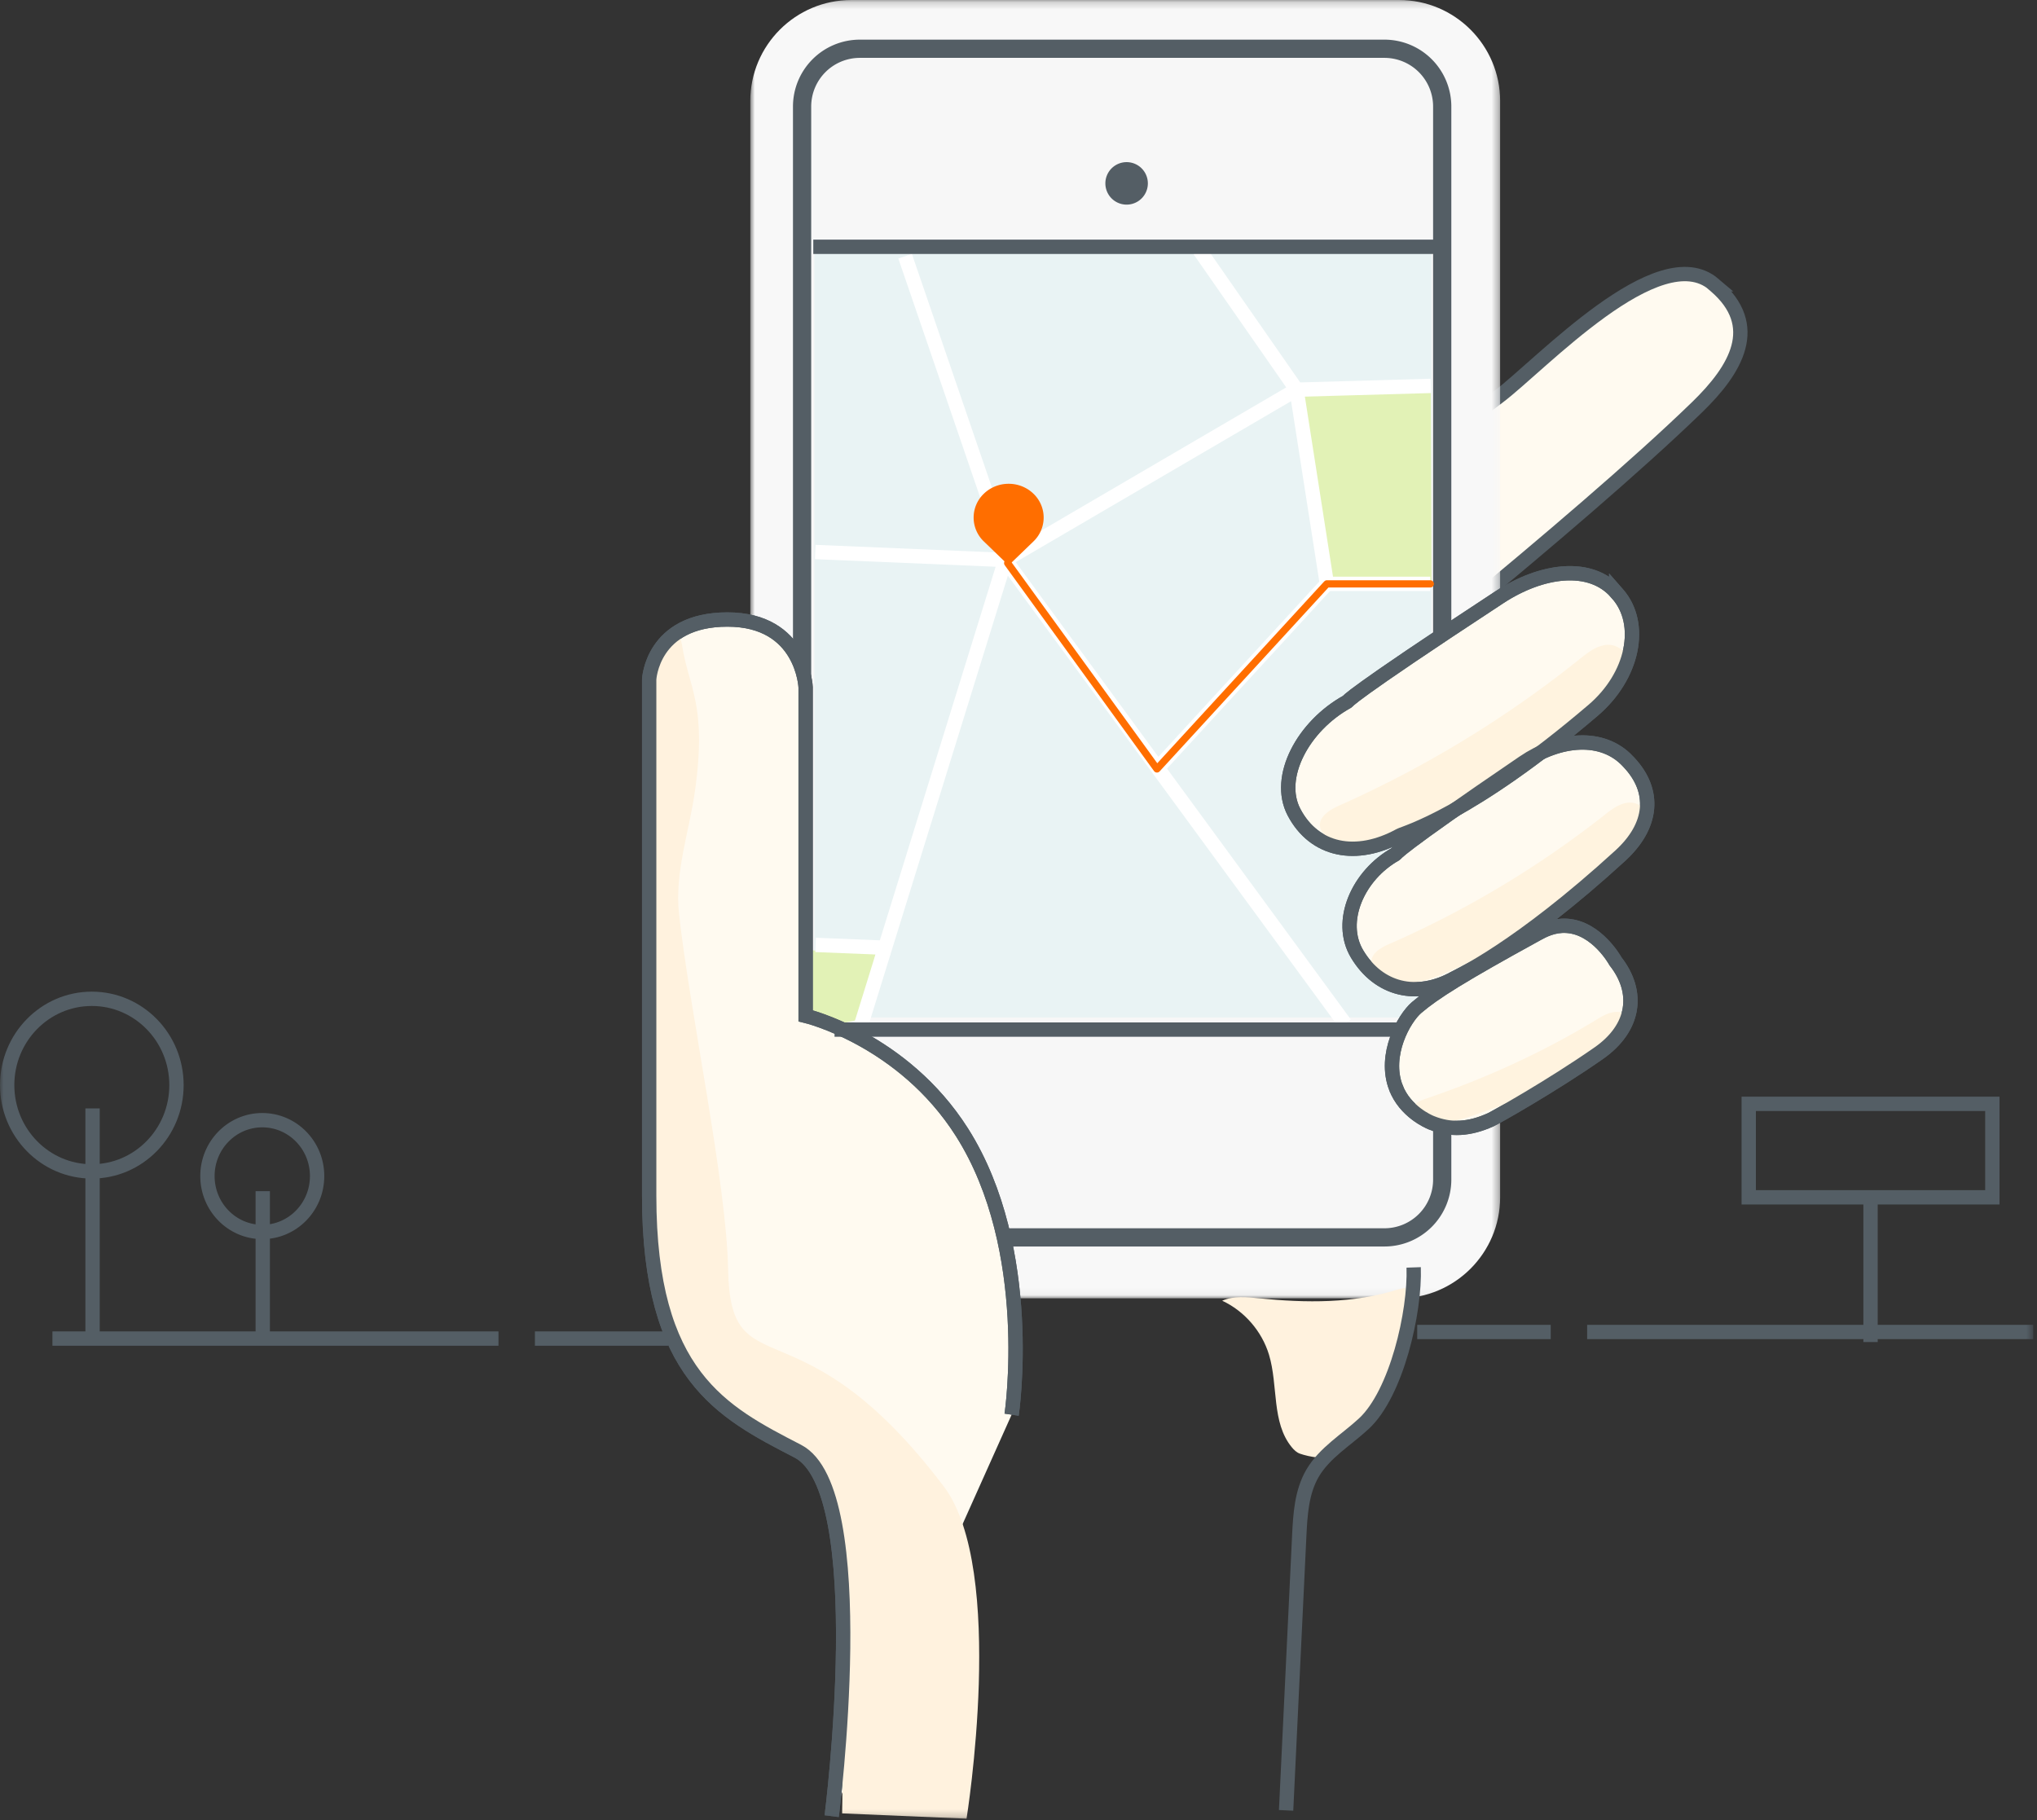 <svg width="282" height="252" viewBox="0 0 282 252" xmlns="http://www.w3.org/2000/svg" xmlns:xlink="http://www.w3.org/1999/xlink"><rect x="0" y="0" width="282" height="252" fill="#333333" stroke="none"/><title>858A102F-C8A5-4086-BD86-314B671893CB</title><defs><path id="a" d="M.868.186h103.809v179.767H.867z"/><path id="c" d="M0 252.814h281.474V1H0z"/></defs><g transform="translate(0 -1)" fill="none" fill-rule="evenodd"><path d="M237.255 40.357c.068.058.12.13.188.188 6.495 5.554 2.915 11.585-2.502 16.839-16.701 16.2-51.843 44.037-52.464 44.433-6.078 3.875-12.937 2.866-15.322-2.252-2.385-5.121.62-12.413 6.686-16.287.126-.081 12.338-11.33 33.603-27.343 5.833-4.393 22.205-22.054 29.81-15.578z" fill="#FFFAF0"/><path d="M237.255 40.357c-7.606-6.476-23.978 11.185-29.811 15.578-21.265 16.013-33.477 27.262-33.603 27.343-6.066 3.874-9.071 11.166-6.686 16.287 2.385 5.118 9.244 6.127 15.322 2.252.62-.396 35.763-28.233 52.464-44.433 5.417-5.254 8.997-11.285 2.502-16.84-.067-.056-.12-.13-.188-.187z" stroke="#545E65" stroke-width="1.984"/><g transform="translate(103 .814)"><mask id="b" fill="#fff"><use xlink:href="#a"/></mask><path d="M.868 165.953V14.186c0-7.732 6.268-14 14-14h75.809c7.732 0 14 6.268 14 14v151.767c0 7.732-6.268 14-14 14h-75.81c-7.731 0-14-6.268-14-14" fill="#F8F8F8" mask="url(#b)"/></g><path d="M191.66 172.327H119.04a8 8 0 0 1-8-8V15.751a8 8 0 0 1 8-8h72.618a8 8 0 0 1 8 8v148.576a8 8 0 0 1-8 8" fill="#F7F7F7"/><path d="M191.66 172.327H119.04a8 8 0 0 1-8-8V15.751a8 8 0 0 1 8-8h72.618a8 8 0 0 1 8 8v148.576a8 8 0 0 1-8 8z" stroke="#545E65" stroke-width="2.523"/><mask id="d" fill="#fff"><use xlink:href="#c"/></mask><path fill="#E9F3F4" mask="url(#d)" d="M112.739 141.874h85.436V36.017h-85.436z"/><path d="M225.384 106.424c-3.545-3.808-9.532-3.211-14.49.163-18.071 12.299-17.588 12.616-17.696 12.676-5.178 2.895-8.035 9.297-5.32 13.829 2.97 4.96 8.277 6.24 13.464 3.346.53-.295 8.872-4.077 22.949-16.944 4.566-4.174 4.926-8.951 1.263-12.887l-.17-.183" fill="#FFFAF0" mask="url(#d)"/><path d="M225.384 106.424c-3.545-3.808-9.532-3.211-14.49.163-18.071 12.299-17.588 12.616-17.696 12.676-5.178 2.895-8.035 9.297-5.32 13.829 2.97 4.96 8.277 6.24 13.464 3.346.53-.295 8.872-4.077 22.949-16.944 4.566-4.174 4.926-8.951 1.263-12.887l-.17-.183z" stroke="#545E65" stroke-width="1.984" mask="url(#d)"/><path d="M223.751 83.027c-3.558-4.045-10.297-3.19-16.178.667-21.436 14.06-20.93 14.39-21.057 14.46-6.076 3.34-9.929 10.439-7.373 15.303 2.798 5.324 8.582 6.545 14.67 3.204.622-.341 9.705-2.776 26.746-17.323 5.526-4.718 7.038-11.937 3.363-16.116l-.171-.195" fill="#FFFAF0" mask="url(#d)"/><path d="M223.751 83.027c-3.558-4.045-10.297-3.19-16.178.667-21.436 14.06-20.93 14.39-21.057 14.46-6.076 3.34-9.929 10.439-7.373 15.303 2.798 5.324 8.582 6.545 14.67 3.204.622-.341 9.705-2.776 26.746-17.323 5.526-4.718 7.038-11.937 3.363-16.116l-.171-.195z" stroke="#545E65" stroke-width="1.984" mask="url(#d)"/><path d="M153.026 26.39a2.941 2.941 0 1 1 5.882.001 2.941 2.941 0 0 1-5.882 0" fill="#545E65" mask="url(#d)"/><path fill="#E2F2B6" mask="url(#d)" d="M187.998 54.589l10.082-.158.105 26.99-14.756-.21-4.254-25.678zM112.147 132.566l9.058.551-1.995 9.006-5.251 1.076-2.442-2.441z"/><path d="M138.323 74.49l-13.022-38.017" stroke="#FFF" stroke-width="1.984" mask="url(#d)"/><g mask="url(#d)"><path d="M115.14 252.469s5.776-45.123-4.693-50.537c-10.468-5.415-20.575-10.468-20.575-35.376V95.08s.36-8.302 10.83-8.302c10.467 0 10.828 9.386 10.828 9.386v45.483s13.453 3.198 21.66 16.154c10.287 16.244 6.858 39.076 6.858 39.076" fill="#FFFAF0"/><path d="M115.14 252.469s5.776-45.123-4.693-50.537c-10.468-5.415-20.575-10.468-20.575-35.376V95.08s.36-8.302 10.83-8.302c10.467 0 10.828 9.386 10.828 9.386v45.483s13.453 3.198 21.66 16.154c10.287 16.244 6.858 39.076 6.858 39.076" stroke="#545E65" stroke-width="1.984"/></g><path d="M133.807 252.814s5.572-34.478-3.15-45.999c-20.04-26.468-29.549-13.106-29.857-30.043-.22-12.112-5.362-36.029-6.796-49.247-.624-5.756 1.401-11.28 2.206-17.013 1.68-11.973-.84-14.178-1.786-20.164-.995-6.306-5.935 5.473-5.146 11.972 1.933 15.908 1.051 75.825 1.051 75.825s3.298 16.661 20.584 24.574c6.718 3.076 5.671 49.36 5.671 49.36l17.223.735z" fill="#FFF2DE" mask="url(#d)"/><path d="M115.14 252.469s5.776-45.123-4.693-50.537c-10.468-5.415-20.575-10.468-20.575-35.376V95.08s.36-8.302 10.83-8.302c10.467 0 10.828 9.386 10.828 9.386v45.484s13.453 3.196 21.66 16.153c10.287 16.244 6.858 39.076 6.858 39.076" stroke="#545E65" stroke-width="1.984" mask="url(#d)"/><path stroke="#FFF" stroke-width="1.984" mask="url(#d)" d="M112.856 77.43l26.308 1.103L119 143.593"/><path stroke="#FFF" stroke-width="1.984" mask="url(#d)" d="M198.08 54.431l-18.59.525-40.327 23.577 47.05 64.22"/><path stroke="#FFF" stroke-width="1.984" mask="url(#d)" d="M160.167 107.466l23.525-25.625-4.2-26.885-13.444-19.324"/><path d="M197.312 143.554h-81.779" stroke="#545E65" stroke-width="1.984" stroke-linejoin="bevel" mask="url(#d)"/><path d="M193.24 151.573c1.268 3.333 4.546 4.73 4.897 4.873 2.72 1.111 5.322.911 8.238-.407.554-.25 8.268-4.557 14.93-9.199 5.076-3.536 5.66-8.506 2.343-12.735 0 0-2.543-4.66-6.767-4.916-1.83-.11-3.23.645-4.087 1.114-10.469 5.74-14.27 8.137-16.687 10.208-1.732 1.486-4.59 6.538-2.868 11.062" fill="#FFFAF0" mask="url(#d)"/><path d="M193.24 151.573c1.268 3.333 4.546 4.73 4.897 4.873 2.72 1.111 5.322.911 8.238-.407.554-.25 8.268-4.557 14.93-9.199 5.076-3.536 5.66-8.506 2.343-12.735 0 0-2.543-4.66-6.767-4.916-1.83-.11-3.23.645-4.087 1.114-10.469 5.74-14.27 8.137-16.687 10.208-1.732 1.486-4.59 6.538-2.868 11.062z" stroke="#545E65" stroke-width="1.984" mask="url(#d)"/><path d="M198.993 35.173H112.59" stroke="#545E65" stroke-width="1.984" stroke-linejoin="bevel" mask="url(#d)"/><path d="M183.692 81.841h14.32M123.305 132.25l-10.397-.42" stroke="#FFF" stroke-width="1.984" mask="url(#d)"/><path d="M194.572 179.298c.226 3.512.218 7.204-1.409 10.325-.955 1.832-1.736 4.994-3.17 6.48-2.043 2.117-3.16 4.144-5.204 6.261-.87.903-3.643.326-4.825-.09-.459-.16-.822-.513-1.13-.888-2.832-3.442-1.864-8.554-3.158-12.819-.986-3.25-3.402-6.037-6.48-7.474 1.597-.7 3.423-.5 5.158-.326 6.425.644 13.046.734 19.193-1.244" fill="#FFF2DE" mask="url(#d)"/><path d="M178.046 251.663l1.816-37.933c.144-3 .325-6.132 1.834-8.729 1.667-2.868 4.68-4.628 7.113-6.88 4.528-4.19 7.114-15.473 6.899-21.638" stroke="#545E65" stroke-width="1.984" mask="url(#d)"/><path d="M225.248 92.769c.26-1.42-1.364-2.602-2.802-2.483-1.44.12-2.648 1.079-3.774 1.98a152.33 152.33 0 0 1-33.351 20.306c-1.306.58-2.873 1.604-2.552 2.996.094.408.35.76.636 1.065 1.499 1.598 3.882 2.11 6.058 1.848 2.175-.261 4.206-1.19 6.196-2.107 4.207-1.94 8.476-3.917 11.978-6.95 1.679-1.453 3.179-3.146 5.09-4.275.986-.583 2.067-1.006 2.998-1.672.83-.593 1.517-1.361 2.196-2.123l7.342-8.23M227.981 114.317c.234-1.251-1.222-2.293-2.512-2.188-1.289.106-2.373.95-3.383 1.746a136.986 136.986 0 0 1-29.893 17.89c-1.171.513-2.575 1.414-2.287 2.64.084.36.313.67.569.939 1.344 1.408 3.48 1.859 5.43 1.629 1.95-.231 3.77-1.05 5.554-1.857 3.771-1.71 7.598-3.452 10.737-6.124 1.504-1.28 2.849-2.772 4.562-3.767.883-.513 1.852-.886 2.688-1.473.744-.523 1.359-1.2 1.968-1.87l6.58-7.252M225.676 142.45c.185-.765-.967-1.402-1.986-1.338-1.02.064-1.877.582-2.675 1.068-7.218 4.402-15.184 8.093-23.637 10.95-.926.315-2.036.866-1.81 1.617.068.22.249.41.452.575 1.062.86 2.75 1.137 4.293.996 1.542-.141 2.98-.642 4.39-1.136 2.983-1.046 6.009-2.113 8.49-3.748 1.19-.784 2.254-1.697 3.609-2.306.698-.315 1.464-.543 2.125-.902.588-.32 1.075-.734 1.556-1.145l5.203-4.438" fill="#FFF3DF" mask="url(#d)"/><path d="M193.24 151.573c1.268 3.333 4.546 4.73 4.897 4.873 2.72 1.111 5.322.911 8.238-.407.554-.25 8.268-4.557 14.93-9.199 5.076-3.536 5.66-8.506 2.343-12.735 0 0-2.543-4.66-6.767-4.916-1.83-.11-3.23.645-4.087 1.114-10.469 5.74-14.27 8.137-16.687 10.208-1.732 1.486-4.59 6.538-2.868 11.062z" stroke="#545E65" stroke-width="1.984" mask="url(#d)"/><path d="M225.384 106.424c-3.545-3.808-9.532-3.211-14.49.163-18.071 12.299-17.588 12.616-17.696 12.676-5.178 2.895-8.035 9.297-5.32 13.829 2.97 4.96 8.277 6.24 13.464 3.346.53-.295 8.872-4.077 22.949-16.944 4.566-4.174 4.926-8.951 1.263-12.887l-.17-.183z" stroke="#545E65" stroke-width="1.984" mask="url(#d)"/><path d="M223.751 83.027c-3.558-4.045-10.297-3.19-16.178.667-21.436 14.06-20.93 14.39-21.057 14.46-6.076 3.34-9.929 10.439-7.373 15.303 2.798 5.324 8.582 6.545 14.67 3.204.622-.341 9.705-2.776 26.746-17.323 5.526-4.718 7.038-11.937 3.363-16.116l-.171-.195zM.992 151.243c0-6.599 5.247-11.949 11.72-11.949 6.473 0 11.72 5.35 11.72 11.95 0 6.598-5.247 11.948-11.72 11.948-6.473 0-11.72-5.35-11.72-11.949zM12.814 154.472v32.527M28.717 163.838c0-4.275 3.4-7.74 7.592-7.74 4.193 0 7.592 3.465 7.592 7.74s-3.399 7.74-7.592 7.74-7.592-3.465-7.592-7.74zM36.375 165.93V187M92.534 186.336H74.05M69.01 186.336H7.258M258.955 167.741v19.076M196.198 185.424h18.484M219.722 185.424h61.752M242.092 166.777h33.725v-12.941h-33.725z" stroke="#545E65" stroke-width="1.984" mask="url(#d)"/><path stroke="#FF6E00" stroke-linecap="round" stroke-linejoin="round" mask="url(#d)" d="M139.502 78.966l20.665 28.5 23.525-25.625h14.32"/><path d="M143.063 69.353c-1.893-1.826-4.962-1.826-6.855 0a4.568 4.568 0 0 0 0 6.619l3.428 3.309 3.427-3.31a4.566 4.566 0 0 0 0-6.618" fill="#FF6E00" mask="url(#d)"/></g></svg>